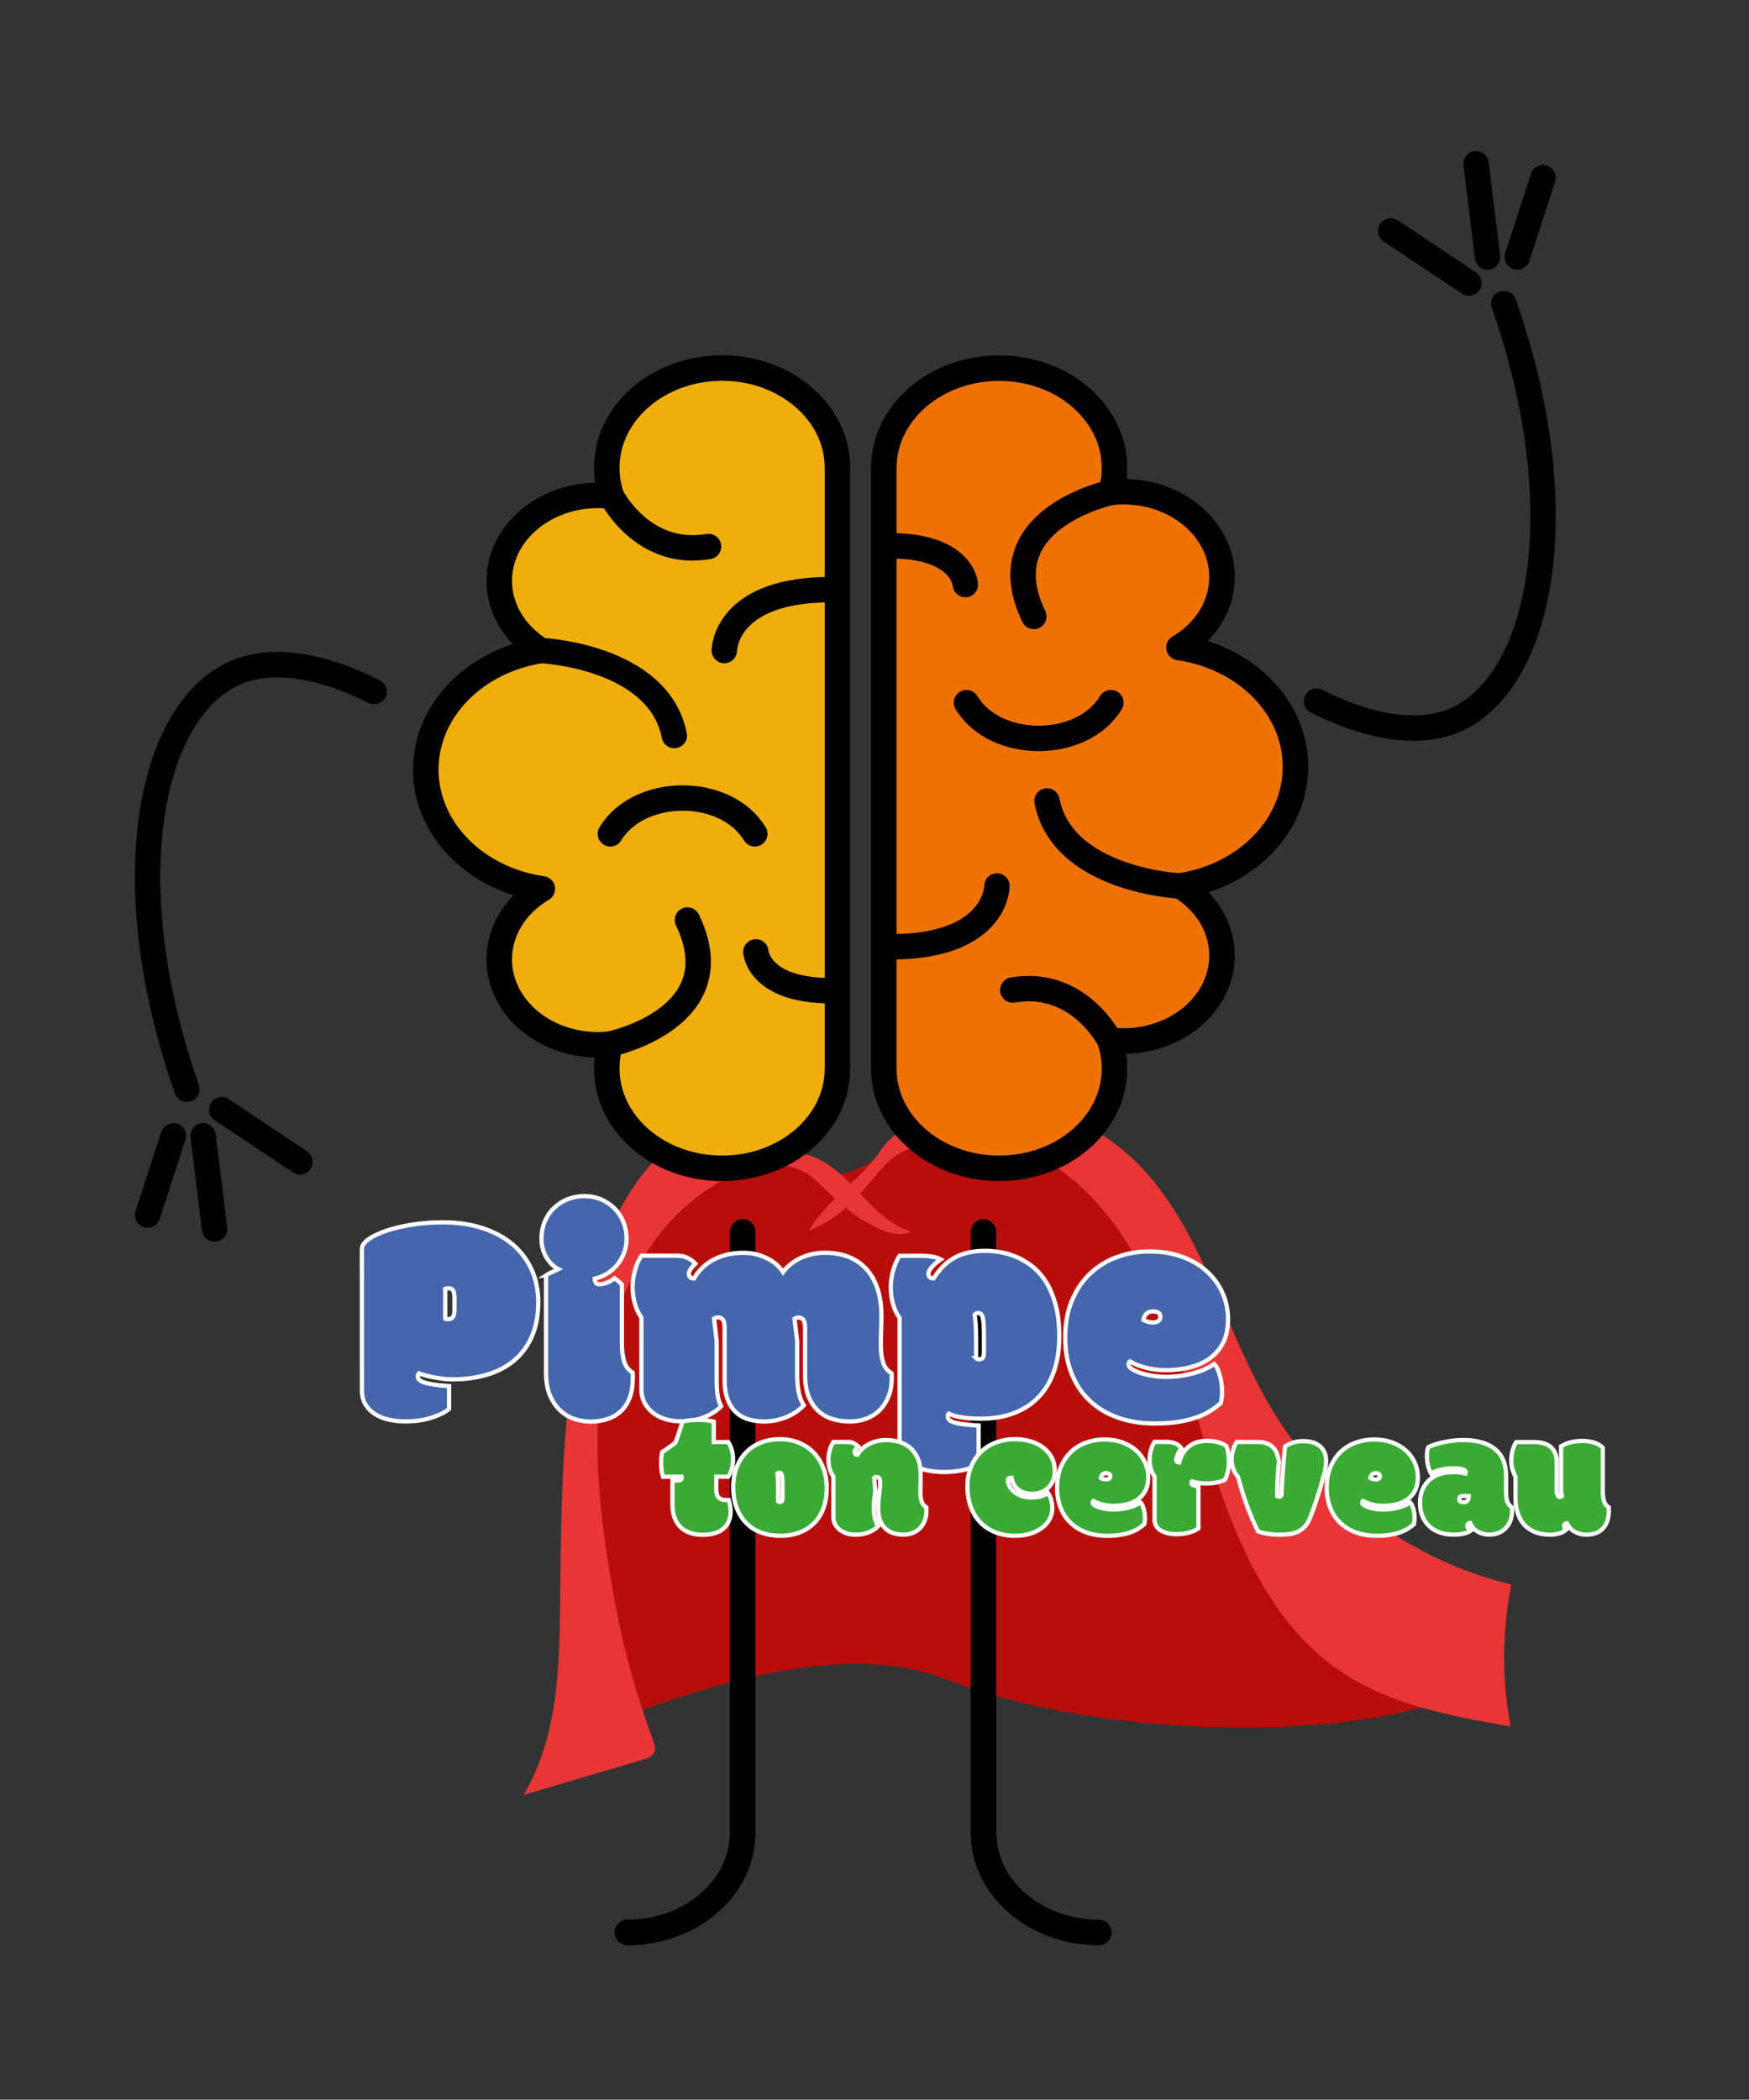 <?xml version="1.0" encoding="utf-8"?>
<!-- Generator: Adobe Illustrator 27.3.1, SVG Export Plug-In . SVG Version: 6.00 Build 0)  -->
<svg version="1.1" id="Capa_1" xmlns="http://www.w3.org/2000/svg" xmlns:xlink="http://www.w3.org/1999/xlink" x="0px" y="0px"
	 viewBox="0 0 413.08 495.78" style="enable-background:new 0 0 413.08 495.78;" xml:space="preserve">
<rect x="0" y="0" width="413.08" height="495.78" fill="#333333" stroke="none"/>
<style type="text/css">
	.st0{fill:#B70E0C;}
	.st1{fill:#E73635;}
	.st2{fill:#F18D88;}
	.st3{fill:none;}
	.st4{fill:#7F79B8;}
	.st5{fill:#EFAE0C;stroke:#000000;stroke-width:6;stroke-linecap:round;stroke-linejoin:round;stroke-miterlimit:10;}
	.st6{fill:#EE7203;stroke:#000000;stroke-width:6;stroke-linecap:round;stroke-linejoin:round;stroke-miterlimit:10;}
	.st7{fill:none;stroke:#000000;stroke-width:6;stroke-linecap:round;stroke-linejoin:round;stroke-miterlimit:10;}
	.st8{fill:#4565AD;stroke:#FFFFFF;stroke-miterlimit:10;}
	.st9{fill:#3AAA35;stroke:#FFFFFF;stroke-miterlimit:10;}
</style>
<g>
	<path class="st0" d="M188.62,273.38c-9.47-6-22.81-5.05-31.34,2.22c-6.59,5.62-8.72,14.55-12.37,22.41
		c-14.66,31.63-9.66,97.09-5.43,109.91c7.94-1.54,53.18-23.45,83.79-11.45c40.15,15.75,106.45,14.4,125.05,1.16
		c-6.51,0.67-15.6-26.55-21.52-29.36c-43.63-20.71-26.88-76.98-78.55-103.6c-10.8-5.56-24.84-1.14-35.31,5.04
		c-4.01,2.37-7.66,5.45-12.06,6.95c-4.41,1.5-10.04,0.87-12.62-3.01"/>
</g>
<g>
	<path class="st1" d="M207.21,276.97c-2.67-6.11,8.92-13.32,16.7-15.16c13.77-3.26,28.95,0.07,40.11,8.78
		c19.13,14.95,23.9,41.49,36.43,62.28c12.36,20.51,33.21,35.74,56.51,41.27c-2.21,11.03-2.27,22.48-0.19,33.53
		c-13.83-2.41-28.1-4.99-39.78-12.77c-19.46-12.98-27.43-37.2-34.04-59.63c-6.61-22.43-14.41-46.67-33.72-59.87
		c-6-4.1-9.04-5.19-16.2-6.44C224.34,267.45,212.47,269.89,207.21,276.97"/>
</g>
<g>
	<path class="st1" d="M191.16,273.71c-3.79-4.6-8.26-6.65-14.2-7.21c-4.23-0.4-12.46,1.07-16.3,2.88c-2.7,1.27-4.94,3.34-6.92,5.57
		c-6.89,7.73-11.05,17.52-13.96,27.46c-7.12,24.38-7.24,50.18-7.47,75.58c-0.15,15.74-0.58,32.31-8.65,45.83
		c9.36-2.76,18.73-5.52,28.09-8.28c1.17-0.35,2.51-0.84,2.88-2.01c0.25-0.79-0.04-1.65-0.33-2.43c-3.71-10.12-6.73-20.51-8.74-31.1
		c-2.72-14.3-4.84-28.86-4.39-43.4c1.62-51.4,37.91-67.18,49.03-59.62"/>
</g>
<g>
	<path class="st1" d="M212.69,271.84c-4.64,3.44-7.74,8.54-11.94,12.5c-2.83,2.67-6.16,4.82-9.77,6.29
		c3.49-5.92,9.33-10,13.91-15.12c2.03-2.26,3.82-4.74,6.03-6.83c0.62,1.12,1.24,2.24,1.86,3.35"/>
</g>
<g>
	<path class="st1" d="M189.1,272.36c5.37,0.78,9.63,4.8,13.35,8.75c3.73,3.95,7.59,8.2,12.8,9.72c-2.97,1.31-6.41,0.07-9.26-1.48
		c-2.78-1.52-5.4-3.35-7.79-5.44c-3.45-3.03-6.48-6.65-10.54-8.8c0.33-1.05,0.8-2.05,1.39-2.97"/>
</g>
<g>
	<g>
		<g>
			<g>
				<path class="st2" d="M197.78,252.31c0,13.01-12.19,23.55-27.23,23.55s-27.23-10.54-27.23-23.55c0-2,0.29-3.94,0.83-5.8
					c-0.96,0.1-1.93,0.18-2.92,0.18c-12.87,0-23.3-9.02-23.3-20.16c0-6.92,4.03-13.02,10.17-16.65
					c-15.62-2.26-27.52-14.01-27.52-28.16c0-14.07,11.76-25.75,27.23-28.12c-5.97-3.65-9.88-9.65-9.88-16.46
					c0-11.13,10.43-20.16,23.3-20.16c1.09,0,2.16,0.09,3.22,0.21c-0.73-2.13-1.13-4.38-1.13-6.72c0-13.01,12.19-23.55,27.23-23.55
					s27.23,10.54,27.23,23.55L197.78,252.31L197.78,252.31z"/>
				<path class="st3" d="M197.78,252.31c0,13.01-12.19,23.55-27.23,23.55s-27.23-10.54-27.23-23.55c0-2,0.29-3.94,0.83-5.8
					c-0.96,0.1-1.93,0.18-2.92,0.18c-12.87,0-23.3-9.02-23.3-20.16c0-6.92,4.03-13.02,10.17-16.65
					c-15.62-2.26-27.52-14.01-27.52-28.16c0-14.07,11.76-25.75,27.23-28.12c-5.97-3.65-9.88-9.65-9.88-16.46
					c0-11.13,10.43-20.16,23.3-20.16c1.09,0,2.16,0.09,3.22,0.21c-0.73-2.13-1.13-4.38-1.13-6.72c0-13.01,12.19-23.55,27.23-23.55
					s27.23,10.54,27.23,23.55L197.78,252.31L197.78,252.31z"/>
				<path class="st3" d="M144.46,117.21c0,0,7.34,14.52,22.88,11.83"/>
				<path class="st3" d="M127.82,153.61c0,0,27.71,1.24,31.44,20.07"/>
				<path class="st3" d="M144.16,246.51c0,0,29.39-6.14,18.2-29.27"/>
				<path class="st3" d="M171.07,153.61c0,0,0-15,26.72-14.36"/>
				<path class="st3" d="M178.52,224.77c0,0,0.62,9.68,19.26,9.14"/>
				<path class="st3" d="M144.16,196.89c6.81-11.27,27.3-11.27,34.11,0"/>
			</g>
		</g>
	</g>
	<g>
		<g>
			<g>
				<path class="st4" d="M208.75,110.49c0-13.01,12.19-23.55,27.23-23.55s27.23,10.54,27.23,23.55c0,2-0.29,3.94-0.83,5.79
					c0.96-0.1,1.93-0.18,2.92-0.18c12.87,0,23.3,9.02,23.3,20.15c0,6.92-4.03,13.02-10.17,16.65c15.62,2.26,27.52,14.01,27.52,28.16
					c0,14.07-11.76,25.75-27.23,28.12c5.97,3.65,9.88,9.65,9.88,16.46c0,11.13-10.43,20.16-23.3,20.16c-1.09,0-2.16-0.09-3.22-0.21
					c0.73,2.13,1.13,4.38,1.13,6.72c0,13.01-12.19,23.55-27.23,23.55s-27.23-10.54-27.23-23.55V110.49z"/>
				<path class="st3" d="M208.75,110.49c0-13.01,12.19-23.55,27.23-23.55s27.23,10.54,27.23,23.55c0,2-0.29,3.94-0.83,5.79
					c0.96-0.1,1.93-0.18,2.92-0.18c12.87,0,23.3,9.02,23.3,20.15c0,6.92-4.03,13.02-10.17,16.65c15.62,2.26,27.52,14.01,27.52,28.16
					c0,14.07-11.76,25.75-27.23,28.12c5.97,3.65,9.88,9.65,9.88,16.46c0,11.13-10.43,20.16-23.3,20.16c-1.09,0-2.16-0.09-3.22-0.21
					c0.73,2.13,1.13,4.38,1.13,6.72c0,13.01-12.19,23.55-27.23,23.55s-27.23-10.54-27.23-23.55V110.49z"/>
				<path class="st3" d="M262.08,245.6c0,0-7.34-14.51-22.88-11.83"/>
				<path class="st3" d="M278.71,209.2c0,0-27.71-1.24-31.44-20.07"/>
				<path class="st3" d="M262.37,116.29c0,0-29.39,6.14-18.2,29.27"/>
				<path class="st3" d="M235.47,209.2c0,0,0,15-26.72,14.35"/>
				<path class="st3" d="M228.01,138.03c0,0-0.62-9.68-19.26-9.14"/>
				<path class="st3" d="M262.37,165.91c-6.81,11.27-27.3,11.27-34.11,0"/>
			</g>
		</g>
	</g>
</g>
<g>
	<g>
		<g>
			<path class="st5" d="M197.78,252.31c0,13.01-12.19,23.55-27.23,23.55s-27.23-10.54-27.23-23.55c0-2,0.29-3.94,0.83-5.8
				c-0.96,0.1-1.93,0.18-2.92,0.18c-12.87,0-23.3-9.02-23.3-20.16c0-6.92,4.03-13.02,10.17-16.65
				c-15.62-2.26-27.52-14.01-27.52-28.16c0-14.07,11.76-25.75,27.23-28.12c-5.97-3.65-9.88-9.65-9.88-16.46
				c0-11.13,10.43-20.16,23.3-20.16c1.09,0,2.16,0.09,3.22,0.21c-0.73-2.13-1.13-4.38-1.13-6.72c0-13.01,12.19-23.55,27.23-23.55
				s27.23,10.54,27.23,23.55L197.78,252.31L197.78,252.31z"/>
			<path class="st5" d="M197.78,252.31c0,13.01-12.19,23.55-27.23,23.55s-27.23-10.54-27.23-23.55c0-2,0.29-3.94,0.83-5.8
				c-0.96,0.1-1.93,0.18-2.92,0.18c-12.87,0-23.3-9.02-23.3-20.16c0-6.92,4.03-13.02,10.17-16.65
				c-15.62-2.26-27.52-14.01-27.52-28.16c0-14.07,11.76-25.75,27.23-28.12c-5.97-3.65-9.88-9.65-9.88-16.46
				c0-11.13,10.43-20.16,23.3-20.16c1.09,0,2.16,0.09,3.22,0.21c-0.73-2.13-1.13-4.38-1.13-6.72c0-13.01,12.19-23.55,27.23-23.55
				s27.23,10.54,27.23,23.55L197.78,252.31L197.78,252.31z"/>
			<path class="st5" d="M144.46,117.21c0,0,7.34,14.52,22.88,11.83"/>
			<path class="st5" d="M127.82,153.61c0,0,27.71,1.24,31.44,20.07"/>
			<path class="st5" d="M144.16,246.51c0,0,29.39-6.14,18.2-29.27"/>
			<path class="st5" d="M171.07,153.61c0,0,0-15,26.72-14.36"/>
			<path class="st5" d="M178.52,224.77c0,0,0.62,9.68,19.26,9.14"/>
			<path class="st5" d="M144.16,196.89c6.81-11.27,27.3-11.27,34.11,0"/>
		</g>
	</g>
</g>
<g>
	<g>
		<g>
			<path class="st6" d="M208.75,110.49c0-13.01,12.19-23.55,27.23-23.55s27.23,10.54,27.23,23.55c0,2-0.29,3.94-0.83,5.79
				c0.96-0.1,1.93-0.18,2.92-0.18c12.87,0,23.3,9.02,23.3,20.15c0,6.92-4.03,13.02-10.17,16.65c15.62,2.26,27.52,14.01,27.52,28.16
				c0,14.07-11.76,25.75-27.23,28.12c5.97,3.65,9.88,9.65,9.88,16.46c0,11.13-10.43,20.16-23.3,20.16c-1.09,0-2.16-0.09-3.22-0.21
				c0.73,2.13,1.13,4.38,1.13,6.72c0,13.01-12.19,23.55-27.23,23.55s-27.23-10.54-27.23-23.55V110.49z"/>
			<path class="st6" d="M208.75,110.49c0-13.01,12.19-23.55,27.23-23.55s27.23,10.54,27.23,23.55c0,2-0.29,3.94-0.83,5.79
				c0.96-0.1,1.93-0.18,2.92-0.18c12.87,0,23.3,9.02,23.3,20.15c0,6.92-4.03,13.02-10.17,16.65c15.62,2.26,27.52,14.01,27.52,28.16
				c0,14.07-11.76,25.75-27.23,28.12c5.97,3.65,9.88,9.65,9.88,16.46c0,11.13-10.43,20.16-23.3,20.16c-1.09,0-2.16-0.09-3.22-0.21
				c0.73,2.13,1.13,4.38,1.13,6.72c0,13.01-12.19,23.55-27.23,23.55s-27.23-10.54-27.23-23.55V110.49z"/>
			<path class="st6" d="M262.08,245.6c0,0-7.34-14.51-22.88-11.83"/>
			<path class="st6" d="M278.71,209.2c0,0-27.71-1.24-31.44-20.07"/>
			<path class="st6" d="M262.37,116.29c0,0-29.39,6.14-18.2,29.27"/>
			<path class="st6" d="M235.47,209.2c0,0,0,15-26.72,14.35"/>
			<path class="st6" d="M228.01,138.03c0,0-0.62-9.68-19.26-9.14"/>
			<path class="st6" d="M262.37,165.91c-6.81,11.27-27.3,11.27-34.11,0"/>
		</g>
	</g>
</g>
<g>
	<g>
		<g>
			<path class="st7" d="M175.4,290.92v141.82c0,13.01-12.19,23.55-27.23,23.55"/>
			<path class="st7" d="M175.4,290.92v141.82c0,13.01-12.19,23.55-27.23,23.55"/>
			<path class="st7" d="M175.4,319.68"/>
			<path class="st7" d="M175.4,414.35"/>
		</g>
	</g>
</g>
<g>
	<g>
		<g>
			<path class="st7" d="M259.52,456.29c-15.04,0-27.23-10.54-27.23-23.55V290.92"/>
			<path class="st7" d="M259.52,456.29c-15.04,0-27.23-10.54-27.23-23.55V290.92"/>
			<path class="st7" d="M232.29,403.98"/>
			<path class="st7" d="M232.29,309.32"/>
		</g>
	</g>
</g>
<path class="st7" d="M355.16,71.67c17.18,49.02,8.79,89.03-11.08,98.19c-3.3,1.52-13.87,5.4-33.13-4.29"/>
<line class="st7" x1="346.93" y1="66.83" x2="328.47" y2="54.53"/>
<line class="st7" x1="364.44" y1="41.95" x2="358.35" y2="60.68"/>
<line class="st7" x1="351.33" y1="60.68" x2="348.62" y2="38.67"/>
<path class="st7" d="M44.14,257.2c-17.18-49.02-8.79-89.03,11.08-98.19c3.3-1.52,13.87-5.4,33.13,4.29"/>
<line class="st7" x1="52.37" y1="262.04" x2="70.83" y2="274.34"/>
<line class="st7" x1="34.86" y1="286.92" x2="40.95" y2="268.19"/>
<line class="st7" x1="47.97" y1="268.19" x2="50.68" y2="290.2"/>
<g>
	<path class="st8" d="M85.47,294.89c0-0.77,0.52-1.53,1.57-2.27c1.04-0.74,2.45-1.41,4.21-2.01s3.79-1.08,6.08-1.44
		c2.29-0.36,4.69-0.55,7.21-0.55c3.48,0,6.61,0.45,9.39,1.36s5.15,2.18,7.1,3.82s3.45,3.63,4.51,5.95c1.06,2.33,1.59,4.9,1.59,7.72
		c0,3.01-0.48,5.65-1.44,7.93s-2.33,4.18-4.1,5.71s-3.91,2.67-6.41,3.44s-5.28,1.15-8.33,1.15c-0.77,0-1.57-0.05-2.4-0.16
		c-0.82-0.11-1.6-0.23-2.33-0.39c-0.73-0.15-1.37-0.3-1.94-0.46c-0.56-0.15-0.98-0.29-1.23-0.41c-0.07,0.07-0.14,0.17-0.19,0.28
		c-0.06,0.12-0.09,0.28-0.09,0.49c0,0.26,0.11,0.51,0.33,0.74c0.22,0.24,0.62,0.45,1.18,0.63c0.56,0.19,1.32,0.36,2.27,0.51
		c0.95,0.15,2.15,0.28,3.61,0.37v5.39c-0.56,0.47-1.24,0.89-2.03,1.25s-1.63,0.68-2.52,0.93c-0.89,0.26-1.83,0.45-2.8,0.58
		c-0.98,0.13-1.94,0.19-2.91,0.19c-1.34,0-2.63-0.14-3.88-0.41s-2.34-0.7-3.29-1.29c-0.95-0.59-1.71-1.34-2.29-2.27
		s-0.86-2.04-0.86-3.33L85.47,294.89L85.47,294.89z M105.16,311.38c0.07,0.05,0.18,0.08,0.33,0.09s0.25,0.02,0.3,0.02
		c0.56,0,0.96-0.18,1.2-0.53c0.23-0.35,0.35-0.93,0.35-1.73v-2.68c0-0.82-0.1-1.42-0.3-1.8c-0.2-0.38-0.57-0.56-1.11-0.56
		c-0.12,0-0.26,0.01-0.42,0.04c-0.16,0.02-0.29,0.06-0.39,0.11c0.02,0.19,0.04,0.39,0.04,0.6s0,0.44,0,0.67V311.38z"/>
	<path class="st8" d="M128.94,301.13c0.47-0.31,0.94-0.55,1.41-0.74s0.97-0.42,1.52-0.7c-0.45-0.23-0.9-0.56-1.37-0.99
		c-0.47-0.42-0.9-0.93-1.29-1.53s-0.7-1.29-0.95-2.06s-0.37-1.64-0.37-2.61c0-1.5,0.26-2.87,0.79-4.1s1.25-2.29,2.17-3.17
		s1.98-1.57,3.21-2.06c1.22-0.49,2.54-0.74,3.95-0.74c1.43,0,2.75,0.26,3.96,0.78s2.26,1.22,3.15,2.11c0.89,0.89,1.59,1.96,2.1,3.19
		c0.5,1.23,0.76,2.57,0.76,4c0,1.22-0.21,2.35-0.62,3.4c-0.41,1.05-0.96,1.98-1.64,2.8c-0.68,0.82-1.48,1.51-2.4,2.06
		s-1.87,0.93-2.85,1.15c0,0.35,0.08,0.66,0.23,0.93s0.42,0.4,0.79,0.4c1.17,0,2.4-0.47,3.66-1.41c0.07,0.05,0.19,0.13,0.35,0.25
		s0.34,0.26,0.53,0.42s0.36,0.32,0.53,0.48c0.16,0.15,0.27,0.26,0.32,0.33v13.95c0,1.62,0.18,3.01,0.53,4.18
		c0.35,1.16,1.02,2.05,2.01,2.66c0.02,0.19,0.04,0.42,0.04,0.69s0,0.48,0,0.62c0,1.79-0.25,3.32-0.74,4.62
		c-0.49,1.29-1.19,2.35-2.08,3.19c-0.89,0.83-1.96,1.45-3.19,1.85s-2.58,0.6-4.03,0.6c-1.13,0-2.31-0.19-3.54-0.56
		c-1.23-0.38-2.36-1.01-3.38-1.9c-1.02-0.89-1.87-2.08-2.54-3.58c-0.67-1.49-1-3.35-1-5.58v-22.93H128.94z"/>
	<path class="st8" d="M159.98,296.52c0.99,0,1.81,0.18,2.48,0.53s1.26,0.8,1.78,1.34c-1.03,0.96-1.55,1.76-1.55,2.4
		c0,0.28,0.09,0.53,0.28,0.76c0.19,0.22,0.5,0.33,0.95,0.33c0.47-0.82,1.06-1.6,1.76-2.33c0.7-0.73,1.54-1.37,2.5-1.92
		c0.96-0.55,2.06-0.99,3.29-1.32c1.23-0.33,2.61-0.49,4.14-0.49c1.17,0,2.26,0.14,3.26,0.42s1.9,0.65,2.7,1.09
		c0.8,0.45,1.48,0.93,2.04,1.46s1.01,1.05,1.34,1.57c0.56-0.75,1.22-1.42,1.97-1.99c0.75-0.58,1.56-1.05,2.41-1.43
		c0.86-0.38,1.76-0.66,2.7-0.85s1.87-0.28,2.78-0.28c2.16,0,4.07,0.34,5.73,1.02c1.66,0.68,3.05,1.66,4.18,2.94
		c1.13,1.28,1.98,2.83,2.57,4.65c0.59,1.82,0.88,3.87,0.88,6.15c0,1.06-0.02,2.21-0.07,3.45c-0.05,1.25-0.07,2.43-0.07,3.56
		c0,1.62,0.18,2.99,0.53,4.1c0.35,1.12,1.02,1.98,2.01,2.59c0.02,0.19,0.04,0.39,0.04,0.6s0,0.39,0,0.53c0,1.67-0.26,3.14-0.79,4.42
		s-1.24,2.35-2.13,3.22s-1.94,1.52-3.14,1.96c-1.2,0.43-2.47,0.65-3.81,0.65c-1.41,0-2.75-0.19-4.03-0.56s-2.41-1-3.38-1.87
		s-1.75-2.01-2.33-3.42s-0.86-3.15-0.86-5.21v-11.13c0-1.57-0.52-2.36-1.55-2.36c-0.16,0-0.34,0.03-0.53,0.09s-0.33,0.12-0.42,0.19
		l0.63,5.25v7.96c0,1.53,0.12,2.9,0.35,4.1c0.23,1.21,0.65,2.26,1.23,3.15c-1.15,1.22-2.57,2.16-4.25,2.82s-3.38,0.99-5.09,0.99
		c-1.25,0-2.43-0.15-3.56-0.46s-2.13-0.83-2.99-1.59c-0.87-0.75-1.56-1.76-2.06-3.03s-0.76-2.85-0.76-4.76v-12.37
		c0-1.57-0.52-2.36-1.55-2.36c-0.16,0-0.34,0.03-0.53,0.09s-0.33,0.12-0.42,0.19l0.63,5.25v9.34c0,1.27,0.06,2.38,0.19,3.33
		c0.13,0.95,0.42,1.87,0.86,2.77c-1.03,1.08-2.38,1.94-4.03,2.59c-1.66,0.65-3.54,0.97-5.65,0.97c-1.1,0-2.2-0.15-3.29-0.46
		s-2.07-0.78-2.94-1.41s-1.57-1.43-2.11-2.38s-0.81-2.08-0.81-3.4v-16.84c-0.7-0.99-1.23-2.1-1.57-3.35s-0.51-2.55-0.51-3.91
		c0-1.13,0.17-2.37,0.51-3.73s0.86-2.57,1.57-3.63h8.49V296.52z"/>
	<path class="st8" d="M217.48,296.52c0.99,0,1.88,0.07,2.68,0.21c0.8,0.14,1.47,0.35,2.01,0.63c-1.32,0.96-2.2,1.82-2.64,2.57
		c-0.16,0.28-0.25,0.58-0.25,0.88c0,0.28,0.09,0.53,0.26,0.74c0.18,0.21,0.5,0.32,0.97,0.32c0.68-1.08,1.42-2.03,2.22-2.84
		s1.69-1.49,2.68-2.04c0.99-0.55,2.08-0.96,3.29-1.23c1.21-0.27,2.55-0.41,4.03-0.41c0.92,0,1.98,0.09,3.19,0.26
		c1.21,0.18,2.46,0.52,3.75,1.02c1.29,0.51,2.57,1.22,3.82,2.15c1.26,0.93,2.38,2.14,3.37,3.63c0.99,1.49,1.78,3.32,2.4,5.48
		c0.61,2.16,0.92,4.73,0.92,7.72c0,3.08-0.42,5.82-1.27,8.23c-0.84,2.41-2.07,4.44-3.66,6.09c-1.6,1.66-3.54,2.91-5.83,3.77
		c-2.29,0.86-4.88,1.29-7.77,1.29c-1.25,0-2.3-0.05-3.17-0.14c-0.87-0.09-1.6-0.21-2.18-0.33c-0.59-0.13-1.06-0.26-1.41-0.39
		s-0.62-0.24-0.81-0.33c-0.16,0.12-0.25,0.32-0.25,0.6c0,0.35,0.13,0.65,0.39,0.9s0.67,0.45,1.25,0.62c0.58,0.16,1.33,0.3,2.25,0.41
		c0.93,0.11,2.06,0.19,3.4,0.26v9.37c-0.47,0.21-1.02,0.42-1.64,0.62c-0.62,0.2-1.29,0.38-1.99,0.53s-1.43,0.27-2.17,0.35
		c-0.74,0.08-1.46,0.12-2.17,0.12c-1.6,0-3.05-0.15-4.37-0.44c-1.32-0.29-2.44-0.76-3.37-1.41s-1.65-1.47-2.17-2.48
		s-0.78-2.24-0.78-3.7v-28.36c-0.71-0.99-1.23-2.1-1.57-3.35c-0.34-1.24-0.51-2.55-0.51-3.91c0-0.56,0.04-1.16,0.12-1.8
		c0.08-0.63,0.21-1.28,0.39-1.94s0.39-1.3,0.65-1.92c0.26-0.62,0.56-1.2,0.92-1.74L217.48,296.52L217.48,296.52z M230.52,320.72
		c0.16,0.16,0.41,0.25,0.74,0.25c0.45,0,0.75-0.13,0.9-0.41c0.15-0.27,0.23-0.71,0.23-1.32v-3.59c0-1.06-0.02-1.95-0.05-2.68
		c-0.04-0.73-0.11-1.33-0.23-1.8s-0.26-0.77-0.44-0.92c-0.18-0.14-0.38-0.21-0.62-0.21c-0.21,0-0.38,0.04-0.51,0.11
		c-0.13,0.07-0.24,0.15-0.33,0.25c0.02,0.38,0.06,0.73,0.11,1.06s0.08,0.7,0.11,1.11c0.02,0.41,0.05,0.89,0.07,1.44
		s0.04,1.22,0.04,1.99v4.72H230.52z"/>
	<path class="st8" d="M272.76,336.12c-3.22,0-6.13-0.46-8.74-1.39c-2.61-0.93-4.83-2.27-6.68-4.02c-1.84-1.75-3.26-3.88-4.26-6.39
		s-1.5-5.34-1.5-8.49c0-3.31,0.53-6.24,1.6-8.77c1.07-2.54,2.51-4.66,4.33-6.38c1.82-1.71,3.94-3.01,6.36-3.88
		c2.42-0.87,4.97-1.3,7.64-1.3c2.84,0,5.4,0.42,7.68,1.25s4.22,1.98,5.83,3.44s2.85,3.16,3.72,5.11c0.87,1.95,1.3,4.03,1.3,6.24
		c0,2.09-0.37,3.89-1.11,5.39s-1.77,2.74-3.08,3.72c-1.32,0.98-2.88,1.7-4.69,2.17s-3.77,0.7-5.88,0.7c-1.6,0-3.14-0.19-4.63-0.56
		c-1.49-0.38-2.77-0.88-3.82-1.52c-0.12,0.09-0.19,0.22-0.23,0.37s-0.05,0.29-0.05,0.41c0,0.35,0.26,0.7,0.78,1.04
		s1.19,0.65,2.01,0.92c0.82,0.27,1.76,0.49,2.82,0.67c1.06,0.18,2.11,0.26,3.17,0.26c1.46,0,2.78-0.1,3.98-0.3
		c1.2-0.2,2.27-0.45,3.22-0.74c0.95-0.29,1.78-0.62,2.48-0.97c0.71-0.35,1.29-0.69,1.76-1.02c0.3,0.26,0.57,0.64,0.79,1.15
		c0.22,0.51,0.42,1.06,0.58,1.67c0.16,0.61,0.29,1.24,0.37,1.88c0.08,0.65,0.12,1.24,0.12,1.78s-0.03,1.05-0.09,1.53
		s-0.14,0.9-0.23,1.25c-0.75,0.63-1.57,1.24-2.47,1.81s-1.95,1.08-3.17,1.51c-1.22,0.43-2.64,0.79-4.25,1.06
		C276.84,335.98,274.95,336.12,272.76,336.12z M272.3,312.26c0.59,0,1.03-0.12,1.32-0.37s0.44-0.57,0.44-0.97
		c0-0.47-0.17-0.8-0.51-0.99s-0.75-0.28-1.22-0.28c-0.66,0-1.18,0.18-1.57,0.55c-0.39,0.36-0.63,0.85-0.72,1.46
		c0.23,0.14,0.54,0.28,0.92,0.4C271.34,312.2,271.79,312.26,272.3,312.26z"/>
</g>
<g>
	<path class="st9" d="M158.82,349.58h1.22c0.34,0,0.59-0.06,0.75-0.18s0.24-0.28,0.24-0.47c0-0.08-0.01-0.16-0.04-0.24h-4.41
		c-0.14-0.47-0.25-1-0.33-1.57s-0.11-1.15-0.11-1.74c0-0.38,0.02-0.82,0.07-1.31s0.11-0.9,0.19-1.23c0.55-0.34,1.1-0.71,1.65-1.1
		c0.54-0.39,1.03-0.75,1.45-1.06c0.12-0.28,0.26-0.64,0.41-1.08c0.16-0.45,0.32-0.91,0.47-1.4c0.16-0.49,0.31-0.96,0.45-1.41
		s0.27-0.83,0.37-1.13c0.42-0.1,0.98-0.2,1.67-0.28c0.7-0.08,1.41-0.12,2.13-0.12c0.56,0,1.13,0.03,1.7,0.1
		c0.57,0.07,1.2,0.17,1.88,0.32v4.83H172c0.38,0.58,0.67,1.23,0.86,1.94s0.29,1.43,0.29,2.14c0,0.67-0.1,1.38-0.29,2.14
		s-0.48,1.41-0.86,1.96h-2.82v2.97c0,0.91,0.18,1.55,0.55,1.94c0.37,0.39,0.89,0.58,1.56,0.58h0.85c0.1,0.39,0.2,0.81,0.29,1.26
		c0.08,0.45,0.13,0.89,0.13,1.34c0,1.83-0.57,3.22-1.71,4.18s-2.77,1.44-4.89,1.44c-1.06,0-2.03-0.14-2.91-0.43
		c-0.87-0.29-1.63-0.73-2.26-1.32c-0.63-0.59-1.12-1.33-1.46-2.22c-0.34-0.89-0.51-1.93-0.51-3.14L158.82,349.58L158.82,349.58z"/>
	<path class="st9" d="M184.23,362.64c-1.54,0-2.98-0.24-4.32-0.71c-1.35-0.47-2.52-1.19-3.51-2.15c-0.99-0.96-1.78-2.15-2.35-3.59
		c-0.58-1.43-0.87-3.11-0.87-5.02c0-1.73,0.27-3.3,0.81-4.7c0.54-1.4,1.29-2.59,2.27-3.58c0.97-0.98,2.13-1.74,3.49-2.27
		c1.35-0.53,2.85-0.79,4.49-0.79s3.14,0.28,4.49,0.85c1.35,0.56,2.51,1.36,3.48,2.37c0.97,1.02,1.71,2.23,2.25,3.65
		s0.8,2.96,0.8,4.64c0,1.73-0.25,3.3-0.75,4.69s-1.22,2.58-2.17,3.56s-2.1,1.73-3.47,2.26C187.5,362.38,185.95,362.64,184.23,362.64
		z M183.78,354.51c0.09,0.09,0.23,0.14,0.41,0.14c0.25,0,0.42-0.08,0.5-0.23c0.08-0.15,0.13-0.4,0.13-0.74v-2.82
		c0-0.59-0.01-1.09-0.03-1.5s-0.06-0.74-0.13-1s-0.15-0.43-0.25-0.51c-0.1-0.08-0.21-0.12-0.34-0.12c-0.12,0-0.21,0.02-0.29,0.06
		c-0.07,0.04-0.14,0.09-0.19,0.14c0.01,0.21,0.03,0.41,0.06,0.59s0.05,0.39,0.06,0.62s0.03,0.5,0.04,0.81s0.02,0.68,0.02,1.11
		L183.78,354.51L183.78,354.51z"/>
	<path class="st9" d="M200.31,340.5c0.55,0,1.01,0.1,1.39,0.3c0.37,0.2,0.71,0.45,1,0.75c-0.58,0.54-0.87,0.98-0.87,1.34
		c0,0.16,0.05,0.3,0.16,0.42c0.1,0.12,0.28,0.19,0.53,0.19c0.26-0.46,0.61-0.9,1.03-1.32s0.93-0.79,1.5-1.1s1.21-0.57,1.91-0.76
		s1.45-0.29,2.26-0.29c0.95,0,1.91,0.12,2.89,0.37s1.86,0.68,2.65,1.3s1.43,1.46,1.93,2.52s0.75,2.4,0.75,4.02
		c0,0.59-0.01,1.25-0.03,1.99s-0.03,1.42-0.03,2.05c0,0.91,0.1,1.65,0.29,2.25c0.2,0.59,0.57,1.06,1.12,1.4
		c0.01,0.11,0.02,0.23,0.02,0.38s0,0.27,0,0.34c0,0.93-0.14,1.76-0.43,2.47c-0.29,0.72-0.68,1.32-1.18,1.8
		c-0.5,0.49-1.08,0.85-1.74,1.09s-1.37,0.36-2.12,0.36c-0.79,0-1.54-0.11-2.26-0.32c-0.72-0.22-1.35-0.57-1.89-1.06
		s-0.98-1.14-1.3-1.93c-0.32-0.79-0.48-1.77-0.48-2.93c0-0.62,0.02-1.2,0.07-1.75s0.1-1.07,0.16-1.55c0.06-0.48,0.11-0.92,0.17-1.33
		c0.05-0.41,0.08-0.78,0.08-1.12c0-0.63-0.07-1.06-0.21-1.29s-0.36-0.34-0.66-0.34c-0.2,0-0.38,0.05-0.55,0.16l0.26,3.21
		c-0.07,0.39-0.12,0.79-0.17,1.19s-0.08,0.78-0.11,1.13s-0.05,0.68-0.06,0.97s-0.02,0.53-0.02,0.71c0,1.02,0.1,1.87,0.31,2.54
		s0.44,1.25,0.7,1.73c-0.58,0.6-1.33,1.09-2.26,1.45c-0.93,0.36-1.98,0.54-3.16,0.54c-0.59,0-1.19-0.09-1.8-0.26
		s-1.16-0.43-1.65-0.78s-0.9-0.78-1.21-1.3c-0.32-0.52-0.47-1.13-0.47-1.84v-9.54c-0.39-0.55-0.69-1.18-0.88-1.87
		c-0.19-0.7-0.29-1.42-0.29-2.19c0-0.63,0.1-1.33,0.29-2.09c0.19-0.76,0.48-1.44,0.88-2.03h3.48V340.5z"/>
	<path class="st9" d="M239.71,362.64c-1.73,0-3.29-0.28-4.67-0.84s-2.55-1.34-3.53-2.35c-0.97-1.01-1.72-2.23-2.24-3.66
		s-0.78-3.02-0.78-4.77c0-1.88,0.32-3.52,0.95-4.93c0.63-1.41,1.46-2.57,2.5-3.5s2.22-1.62,3.56-2.08s2.71-0.69,4.13-0.69
		c1.33,0,2.57,0.17,3.72,0.5c1.16,0.33,2.16,0.82,3.01,1.47c0.85,0.64,1.53,1.43,2.02,2.35c0.49,0.93,0.74,1.99,0.74,3.18
		c0,0.8-0.13,1.53-0.39,2.2s-0.63,1.23-1.1,1.71c-0.47,0.48-1.04,0.85-1.7,1.11c-0.66,0.26-1.4,0.39-2.2,0.39
		c-0.67,0-1.28-0.09-1.84-0.28c-0.56-0.18-1.04-0.44-1.46-0.78c-0.41-0.33-0.75-0.74-1.01-1.2s-0.43-0.98-0.51-1.55
		c-0.25,0-0.46,0.04-0.62,0.13s-0.25,0.25-0.25,0.5c0,0.42,0.12,0.87,0.36,1.34s0.59,0.91,1.05,1.31s1.03,0.74,1.71,1
		c0.68,0.27,1.47,0.4,2.36,0.4c0.96,0,1.76-0.1,2.41-0.32c0.65-0.21,1.19-0.45,1.61-0.73c0.28,0.42,0.51,0.93,0.7,1.54
		s0.29,1.32,0.29,2.15c0,0.76-0.18,1.52-0.54,2.28s-0.91,1.44-1.63,2.04c-0.73,0.6-1.65,1.1-2.75,1.48
		C242.51,362.45,241.21,362.64,239.71,362.64z"/>
	<path class="st9" d="M261.5,362.64c-1.8,0-3.43-0.26-4.89-0.78s-2.7-1.27-3.73-2.25s-1.83-2.17-2.38-3.58
		c-0.56-1.41-0.84-2.99-0.84-4.75c0-1.85,0.3-3.49,0.9-4.91s1.41-2.61,2.42-3.57c1.02-0.96,2.2-1.68,3.56-2.17
		c1.35-0.49,2.78-0.73,4.28-0.73c1.59,0,3.02,0.23,4.3,0.7c1.27,0.47,2.36,1.11,3.26,1.92c0.9,0.81,1.59,1.77,2.08,2.86
		s0.73,2.25,0.73,3.49c0,1.17-0.21,2.17-0.62,3.01s-0.99,1.53-1.72,2.08c-0.74,0.55-1.61,0.95-2.62,1.21
		c-1.01,0.26-2.11,0.39-3.29,0.39c-0.89,0-1.76-0.1-2.59-0.32c-0.83-0.21-1.55-0.49-2.14-0.85c-0.07,0.05-0.11,0.12-0.13,0.21
		s-0.03,0.16-0.03,0.23c0,0.2,0.14,0.39,0.43,0.58c0.29,0.19,0.66,0.36,1.12,0.51c0.46,0.15,0.99,0.28,1.58,0.37
		c0.59,0.1,1.18,0.15,1.77,0.15c0.81,0,1.56-0.06,2.23-0.17c0.67-0.11,1.27-0.25,1.8-0.41s1-0.34,1.39-0.54s0.72-0.39,0.99-0.57
		c0.17,0.14,0.32,0.36,0.44,0.64c0.12,0.28,0.23,0.59,0.33,0.94c0.09,0.34,0.16,0.69,0.21,1.05s0.07,0.69,0.07,1
		s-0.02,0.59-0.05,0.86s-0.08,0.5-0.13,0.7c-0.42,0.35-0.88,0.69-1.38,1.01s-1.09,0.6-1.77,0.85c-0.68,0.24-1.47,0.44-2.37,0.59
		C263.79,362.57,262.72,362.64,261.5,362.64z M261.25,349.31c0.33,0,0.57-0.07,0.74-0.21c0.16-0.14,0.25-0.32,0.25-0.54
		c0-0.26-0.1-0.45-0.29-0.55s-0.42-0.16-0.68-0.16c-0.37,0-0.66,0.1-0.88,0.31c-0.22,0.2-0.35,0.48-0.4,0.82
		c0.13,0.08,0.3,0.15,0.51,0.23C260.71,349.27,260.96,349.31,261.25,349.31z"/>
	<path class="st9" d="M275.69,340.5c0.81,0,1.49,0.13,2.04,0.39c0.54,0.26,0.97,0.63,1.29,1.1c-0.17,0.18-0.33,0.41-0.48,0.67
		c-0.15,0.26-0.28,0.52-0.39,0.78c-0.11,0.26-0.2,0.5-0.27,0.73s-0.1,0.41-0.1,0.54c0,0.16,0.06,0.3,0.18,0.42s0.3,0.19,0.55,0.19
		c0.25-0.97,0.6-1.79,1.05-2.44s0.97-1.18,1.56-1.58c0.58-0.39,1.21-0.67,1.89-0.84c0.68-0.16,1.36-0.25,2.06-0.25
		c0.56,0,1.08,0.04,1.56,0.11c0.47,0.07,0.9,0.17,1.28,0.29s0.72,0.25,1,0.4s0.53,0.3,0.73,0.44c0.21,0.55,0.36,1.14,0.45,1.75
		c0.09,0.62,0.14,1.22,0.14,1.81c0,1.06-0.1,1.95-0.29,2.66s-0.4,1.29-0.62,1.75c-0.21,0.11-0.47,0.21-0.79,0.32
		s-0.66,0.2-1.03,0.28c-0.38,0.08-0.77,0.14-1.19,0.19s-0.83,0.07-1.24,0.07c-0.43,0-0.82-0.01-1.15-0.04s-0.64-0.06-0.92-0.11
		s-0.53-0.1-0.76-0.16s-0.46-0.11-0.7-0.17c-0.11,0.11-0.16,0.26-0.16,0.45c0,0.18,0.12,0.33,0.36,0.43s0.68,0.22,1.31,0.33v9.89
		c-0.45,0.29-0.9,0.52-1.36,0.7s-0.91,0.31-1.35,0.41s-0.86,0.16-1.26,0.2c-0.4,0.03-0.77,0.05-1.11,0.05
		c-0.74,0-1.43-0.07-2.07-0.21c-0.64-0.14-1.21-0.35-1.68-0.63c-0.48-0.28-0.86-0.64-1.13-1.07c-0.28-0.43-0.41-0.95-0.41-1.56
		v-10.15c-0.39-0.55-0.69-1.18-0.88-1.87c-0.19-0.7-0.29-1.42-0.29-2.19c0-0.63,0.1-1.33,0.29-2.09s0.48-1.44,0.88-2.03h3.01V340.5z
		"/>
	<path class="st9" d="M309.22,358.82c-0.37,0.8-0.8,1.44-1.31,1.91s-1.06,0.83-1.67,1.07c-0.61,0.24-1.26,0.4-1.96,0.47
		s-1.42,0.11-2.19,0.11c-0.46,0-0.93-0.02-1.4-0.06s-0.93-0.1-1.38-0.17s-0.86-0.15-1.24-0.25s-0.71-0.2-0.98-0.32
		c-0.89-1.83-1.73-3.78-2.51-5.86s-1.51-4.43-2.2-7.04c-0.2-0.2-0.38-0.44-0.56-0.72s-0.33-0.6-0.47-0.95s-0.25-0.72-0.33-1.11
		c-0.08-0.39-0.12-0.8-0.12-1.22c0-0.72,0.09-1.44,0.28-2.17c0.18-0.72,0.49-1.4,0.91-2.03H297c0.95,0,1.73,0.13,2.34,0.4
		c0.62,0.27,1.11,0.62,1.49,1.06c0.37,0.44,0.65,0.94,0.84,1.5c0.18,0.56,0.32,1.13,0.39,1.7c-0.04,0.35-0.08,0.81-0.13,1.37
		c-0.05,0.56-0.09,1.17-0.13,1.82c-0.04,0.66-0.07,1.33-0.1,2.03s-0.04,1.37-0.04,2.01c0,0.16,0,0.32,0,0.48s0.01,0.32,0.02,0.46
		c0.14,0.07,0.3,0.1,0.45,0.1c0.38,0,0.57-0.26,0.57-0.77c0-0.38,0.01-0.87,0.04-1.47s0.06-1.25,0.11-1.95s0.1-1.43,0.16-2.18
		s0.12-1.47,0.18-2.17s0.11-1.34,0.17-1.92s0.1-1.06,0.14-1.43c0.49-0.33,1.1-0.62,1.84-0.87s1.55-0.37,2.43-0.37
		c0.97,0,1.8,0.12,2.49,0.37s1.25,0.59,1.68,1.01c0.43,0.43,0.75,0.92,0.96,1.48c0.2,0.56,0.31,1.15,0.31,1.78
		c0,0.34-0.03,0.78-0.1,1.32s-0.16,1.04-0.28,1.5c-0.24,0.91-0.5,1.87-0.8,2.89c-0.29,1.02-0.6,2.02-0.92,3.01s-0.64,1.93-0.96,2.83
		C309.82,357.41,309.51,358.18,309.22,358.82z"/>
	<path class="st9" d="M325.18,362.64c-1.8,0-3.43-0.26-4.89-0.78s-2.7-1.27-3.73-2.25s-1.83-2.17-2.38-3.58
		c-0.56-1.41-0.84-2.99-0.84-4.75c0-1.85,0.3-3.49,0.9-4.91s1.41-2.61,2.42-3.57c1.02-0.96,2.2-1.68,3.56-2.17
		c1.35-0.49,2.78-0.73,4.28-0.73c1.59,0,3.02,0.23,4.3,0.7c1.27,0.47,2.36,1.11,3.26,1.92c0.9,0.81,1.59,1.77,2.08,2.86
		s0.73,2.25,0.73,3.49c0,1.17-0.21,2.17-0.62,3.01s-0.99,1.53-1.72,2.08c-0.74,0.55-1.61,0.95-2.62,1.21
		c-1.01,0.26-2.11,0.39-3.29,0.39c-0.89,0-1.76-0.1-2.59-0.32c-0.83-0.21-1.55-0.49-2.14-0.85c-0.07,0.05-0.11,0.12-0.13,0.21
		s-0.03,0.16-0.03,0.23c0,0.2,0.14,0.39,0.43,0.58c0.29,0.19,0.66,0.36,1.12,0.51c0.46,0.15,0.99,0.28,1.58,0.37
		c0.59,0.1,1.18,0.15,1.77,0.15c0.81,0,1.56-0.06,2.23-0.17c0.67-0.11,1.27-0.25,1.8-0.41s1-0.34,1.39-0.54s0.72-0.39,0.99-0.57
		c0.17,0.14,0.32,0.36,0.44,0.64c0.12,0.28,0.23,0.59,0.33,0.94c0.09,0.34,0.16,0.69,0.21,1.05s0.07,0.69,0.07,1
		s-0.02,0.59-0.05,0.86s-0.08,0.5-0.13,0.7c-0.42,0.35-0.88,0.69-1.38,1.01s-1.09,0.6-1.77,0.85c-0.68,0.24-1.47,0.44-2.37,0.59
		C327.46,362.57,326.4,362.64,325.18,362.64z M324.92,349.31c0.33,0,0.57-0.07,0.74-0.21c0.16-0.14,0.25-0.32,0.25-0.54
		c0-0.26-0.1-0.45-0.29-0.55s-0.42-0.16-0.68-0.16c-0.37,0-0.66,0.1-0.88,0.31c-0.22,0.2-0.35,0.48-0.4,0.82
		c0.13,0.08,0.3,0.15,0.51,0.23C324.39,349.27,324.64,349.31,324.92,349.31z"/>
	<path class="st9" d="M355.7,352.28c0,0.91,0.1,1.65,0.29,2.25c0.2,0.59,0.57,1.06,1.12,1.4c0.01,0.11,0.02,0.23,0.02,0.38
		s0,0.27,0,0.34c0,1-0.16,1.86-0.47,2.58s-0.72,1.32-1.23,1.78s-1.08,0.81-1.72,1.03s-1.3,0.33-1.97,0.33
		c-0.47,0-0.94-0.06-1.39-0.17s-0.88-0.28-1.28-0.5s-0.76-0.51-1.08-0.86c-0.32-0.35-0.57-0.76-0.76-1.23
		c-0.22,0-0.39,0.06-0.5,0.18s-0.17,0.28-0.17,0.47c0,0.18,0.06,0.38,0.18,0.59s0.29,0.43,0.51,0.65c-0.42,0.29-0.98,0.51-1.69,0.65
		c-0.71,0.14-1.43,0.22-2.17,0.22c-1.2,0-2.28-0.16-3.26-0.49s-1.82-0.81-2.52-1.46c-0.7-0.64-1.25-1.43-1.64-2.35
		c-0.39-0.93-0.58-1.99-0.58-3.2c0-1.25,0.21-2.33,0.62-3.24s0.98-1.67,1.68-2.27c0.71-0.6,1.53-1.04,2.47-1.33
		c0.94-0.29,1.93-0.43,2.99-0.43c0.47,0,0.89,0.02,1.26,0.05s0.68,0.07,0.95,0.11c0.3,0.05,0.56,0.11,0.77,0.16
		c0.04-0.13,0.06-0.24,0.06-0.33c0-0.17-0.09-0.31-0.27-0.43s-0.41-0.21-0.7-0.27s-0.62-0.1-1-0.13s-0.77-0.04-1.16-0.04
		c-0.89,0-1.79,0.1-2.68,0.3c-0.89,0.2-1.69,0.5-2.4,0.91c-0.29-0.49-0.52-1.1-0.7-1.85c-0.18-0.75-0.27-1.51-0.27-2.29
		c0-0.37,0.02-0.74,0.07-1.11s0.14-0.71,0.29-1c0.34-0.16,0.78-0.33,1.31-0.52s1.15-0.37,1.85-0.53s1.48-0.31,2.33-0.42
		c0.85-0.12,1.76-0.18,2.73-0.18c1.7,0,3.18,0.19,4.44,0.57c1.27,0.38,2.32,0.93,3.16,1.65s1.47,1.6,1.89,2.64s0.63,2.22,0.63,3.54
		L355.7,352.28L355.7,352.28z M345.47,353.25c-0.3,0-0.52,0.08-0.64,0.23c-0.12,0.15-0.19,0.33-0.19,0.52c0,0.26,0.1,0.45,0.29,0.55
		c0.19,0.11,0.42,0.16,0.68,0.16c0.42,0,0.74-0.1,0.96-0.32c0.22-0.21,0.33-0.59,0.33-1.14L345.47,353.25L345.47,353.25z"/>
	<path class="st9" d="M369.85,361.24c-0.16,0.13-0.34,0.27-0.56,0.4c-0.22,0.14-0.48,0.26-0.78,0.36c-0.3,0.1-0.66,0.19-1.06,0.27
		s-0.88,0.11-1.42,0.11c-0.59,0-1.2-0.05-1.83-0.16c-0.63-0.11-1.24-0.29-1.84-0.54c-0.6-0.26-1.17-0.6-1.7-1.03
		c-0.54-0.43-1.01-0.98-1.41-1.62c-0.4-0.65-0.72-1.42-0.96-2.31c-0.24-0.89-0.35-1.92-0.35-3.1v-4.94
		c-0.28-0.49-0.51-1.05-0.71-1.68c-0.2-0.64-0.29-1.36-0.29-2.18c0-0.35,0.02-0.72,0.07-1.1c0.05-0.38,0.12-0.76,0.21-1.13
		s0.21-0.74,0.35-1.09s0.32-0.68,0.53-0.99h4.33c0.76,0,1.46,0.09,2.11,0.27s1.2,0.46,1.66,0.84s0.82,0.86,1.07,1.45
		c0.26,0.58,0.38,1.28,0.38,2.1v6.38c0,0.74,0.07,1.24,0.21,1.51c0.14,0.27,0.31,0.4,0.52,0.4c0.13,0,0.23-0.02,0.31-0.06
		c0.07-0.04,0.14-0.08,0.21-0.14c-0.07-0.22-0.12-0.49-0.15-0.81c-0.03-0.31-0.05-0.72-0.05-1.22v-9.73
		c0.25-0.14,0.53-0.29,0.84-0.44s0.67-0.29,1.07-0.4s0.86-0.22,1.37-0.3s1.09-0.12,1.74-0.12c1.14,0,2.13,0.15,2.96,0.46
		s1.45,0.69,1.87,1.15v10.27c0,0.91,0.1,1.68,0.29,2.33c0.2,0.65,0.57,1.15,1.12,1.49c0.01,0.11,0.02,0.23,0.02,0.38s0,0.27,0,0.34
		c0,1-0.14,1.86-0.4,2.58c-0.27,0.72-0.64,1.32-1.11,1.78s-1.03,0.81-1.68,1.03s-1.36,0.33-2.12,0.33c-0.97,0-1.88-0.22-2.71-0.67
		s-1.46-1.12-1.88-2.03c-0.45,0-0.67,0.22-0.67,0.65c0,0.14,0.04,0.3,0.12,0.45C369.59,360.95,369.7,361.1,369.85,361.24z"/>
</g>
</svg>
